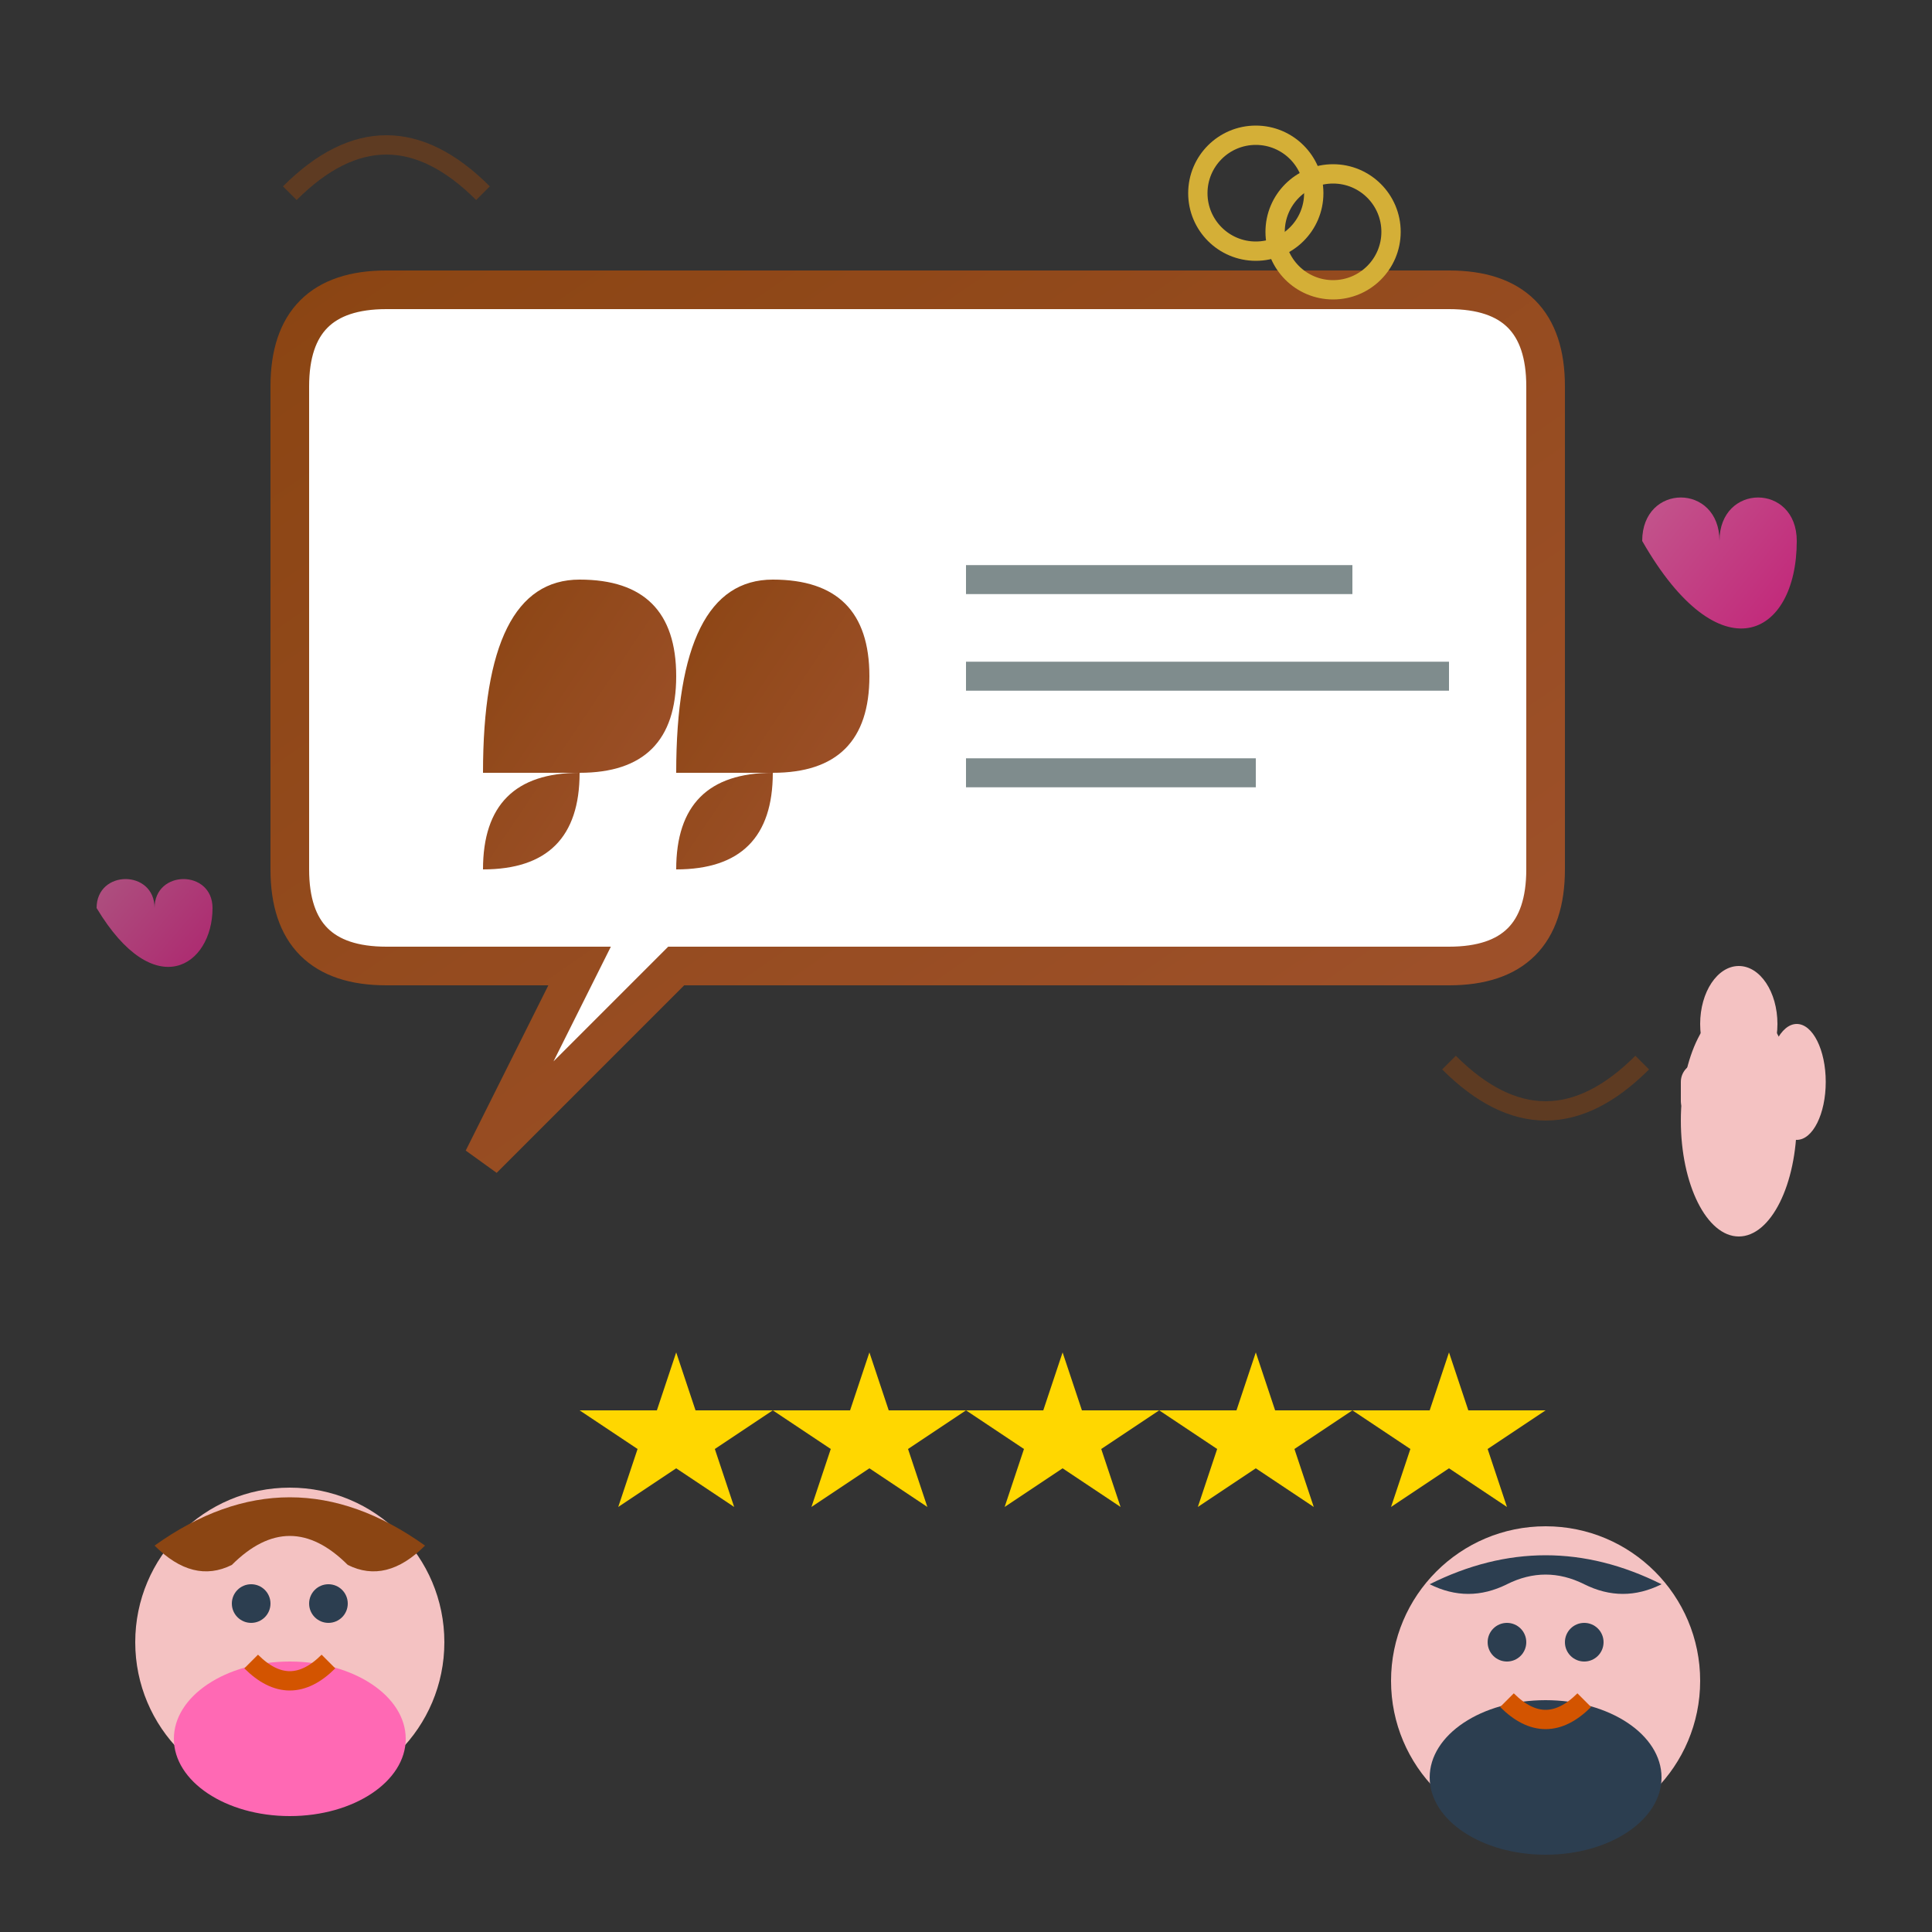 <svg xmlns="http://www.w3.org/2000/svg" viewBox="0 0 100 100" width="100" height="100">
  <rect x="0" y="0" width="100" height="100" fill="#333333" stroke="none"/>
  <defs>
    <linearGradient id="quoteGradient" x1="0%" y1="0%" x2="100%" y2="100%">
      <stop offset="0%" style="stop-color:#8b4513;stop-opacity:1" />
      <stop offset="100%" style="stop-color:#a0522d;stop-opacity:1" />
    </linearGradient>
    <linearGradient id="heartGradient" x1="0%" y1="0%" x2="100%" y2="100%">
      <stop offset="0%" style="stop-color:#ff69b4;stop-opacity:1" />
      <stop offset="100%" style="stop-color:#ff1493;stop-opacity:1" />
    </linearGradient>
  </defs>
  
  <!-- Speech bubble -->
  <path d="M15 20 Q15 15 20 15 L75 15 Q80 15 80 20 L80 45 Q80 50 75 50 L35 50 L25 60 L30 50 L20 50 Q15 50 15 45 Z" fill="white" stroke="url(#quoteGradient)" stroke-width="2"/>
  
  <!-- Quote marks -->
  <g transform="translate(25, 25)">
    <path d="M0 15 Q0 5 5 5 Q10 5 10 10 Q10 15 5 15 Q0 15 0 20 Q5 20 5 15" fill="url(#quoteGradient)"/>
  </g>
  
  <g transform="translate(35, 25)">
    <path d="M0 15 Q0 5 5 5 Q10 5 10 10 Q10 15 5 15 Q0 15 0 20 Q5 20 5 15" fill="url(#quoteGradient)"/>
  </g>
  
  <!-- Text lines in speech bubble -->
  <line x1="50" y1="30" x2="70" y2="30" stroke="#7f8c8d" stroke-width="1.5"/>
  <line x1="50" y1="35" x2="75" y2="35" stroke="#7f8c8d" stroke-width="1.5"/>
  <line x1="50" y1="40" x2="65" y2="40" stroke="#7f8c8d" stroke-width="1.5"/>
  
  <!-- Stars rating -->
  <g transform="translate(30, 70)">
    <g transform="translate(0, 0)">
      <path d="M5 0 L6 3 L10 3 L7 5 L8 8 L5 6 L2 8 L3 5 L0 3 L4 3 Z" fill="#ffd700"/>
    </g>
    <g transform="translate(10, 0)">
      <path d="M5 0 L6 3 L10 3 L7 5 L8 8 L5 6 L2 8 L3 5 L0 3 L4 3 Z" fill="#ffd700"/>
    </g>
    <g transform="translate(20, 0)">
      <path d="M5 0 L6 3 L10 3 L7 5 L8 8 L5 6 L2 8 L3 5 L0 3 L4 3 Z" fill="#ffd700"/>
    </g>
    <g transform="translate(30, 0)">
      <path d="M5 0 L6 3 L10 3 L7 5 L8 8 L5 6 L2 8 L3 5 L0 3 L4 3 Z" fill="#ffd700"/>
    </g>
    <g transform="translate(40, 0)">
      <path d="M5 0 L6 3 L10 3 L7 5 L8 8 L5 6 L2 8 L3 5 L0 3 L4 3 Z" fill="#ffd700"/>
    </g>
  </g>
  
  <!-- Customer avatars -->
  <g transform="translate(10, 80)">
    <!-- Female avatar -->
    <circle cx="5" cy="5" r="8" fill="#f4c2c2"/>
    <ellipse cx="5" cy="10" rx="6" ry="4" fill="#ff69b4"/>
    <circle cx="3" cy="3" r="1" fill="#2c3e50"/>
    <circle cx="7" cy="3" r="1" fill="#2c3e50"/>
    <path d="M3 6 Q5 8 7 6" stroke="#d35400" stroke-width="1" fill="none"/>
    <!-- Hair -->
    <path d="M-2 0 Q5 -5 12 0 Q10 2 8 1 Q5 -2 2 1 Q0 2 -2 0" fill="#8b4513"/>
  </g>
  
  <g transform="translate(75, 82)">
    <!-- Male avatar -->
    <circle cx="5" cy="5" r="8" fill="#f4c2c2"/>
    <ellipse cx="5" cy="10" rx="6" ry="4" fill="#2c3e50"/>
    <circle cx="3" cy="3" r="1" fill="#2c3e50"/>
    <circle cx="7" cy="3" r="1" fill="#2c3e50"/>
    <path d="M3 6 Q5 8 7 6" stroke="#d35400" stroke-width="1" fill="none"/>
    <!-- Hair -->
    <path d="M-1 0 Q5 -3 11 0 Q9 1 7 0 Q5 -1 3 0 Q1 1 -1 0" fill="#2c3e50"/>
  </g>
  
  <!-- Heart decorations -->
  <g transform="translate(85, 25)">
    <path d="M0 3 C0 0, 4 0, 4 3 C4 0, 8 0, 8 3 C8 8, 4 10, 0 3 Z" fill="url(#heartGradient)" opacity="0.7"/>
  </g>
  
  <g transform="translate(5, 45)">
    <path d="M0 2 C0 0, 3 0, 3 2 C3 0, 6 0, 6 2 C6 5, 3 7, 0 2 Z" fill="url(#heartGradient)" opacity="0.6"/>
  </g>
  
  <!-- Thumbs up -->
  <g transform="translate(85, 50)">
    <ellipse cx="5" cy="8" rx="3" ry="6" fill="#f4c2c2"/>
    <rect x="2" y="5" width="6" height="3" rx="1" fill="#f4c2c2"/>
    <ellipse cx="5" cy="3" rx="2" ry="3" fill="#f4c2c2"/>
    <!-- Thumb -->
    <ellipse cx="8" cy="6" rx="1.5" ry="3" fill="#f4c2c2"/>
  </g>
  
  <!-- Decorative flourish -->
  <path d="M15 10 Q20 5 25 10" stroke="#8b4513" stroke-width="1" fill="none" opacity="0.5"/>
  <path d="M75 55 Q80 60 85 55" stroke="#8b4513" stroke-width="1" fill="none" opacity="0.5"/>
  
  <!-- Wedding rings small -->
  <g transform="translate(65, 10)">
    <circle cx="0" cy="0" r="3" fill="none" stroke="#d4af37" stroke-width="1"/>
    <circle cx="4" cy="2" r="3" fill="none" stroke="#d4af37" stroke-width="1"/>
  </g>
</svg>
